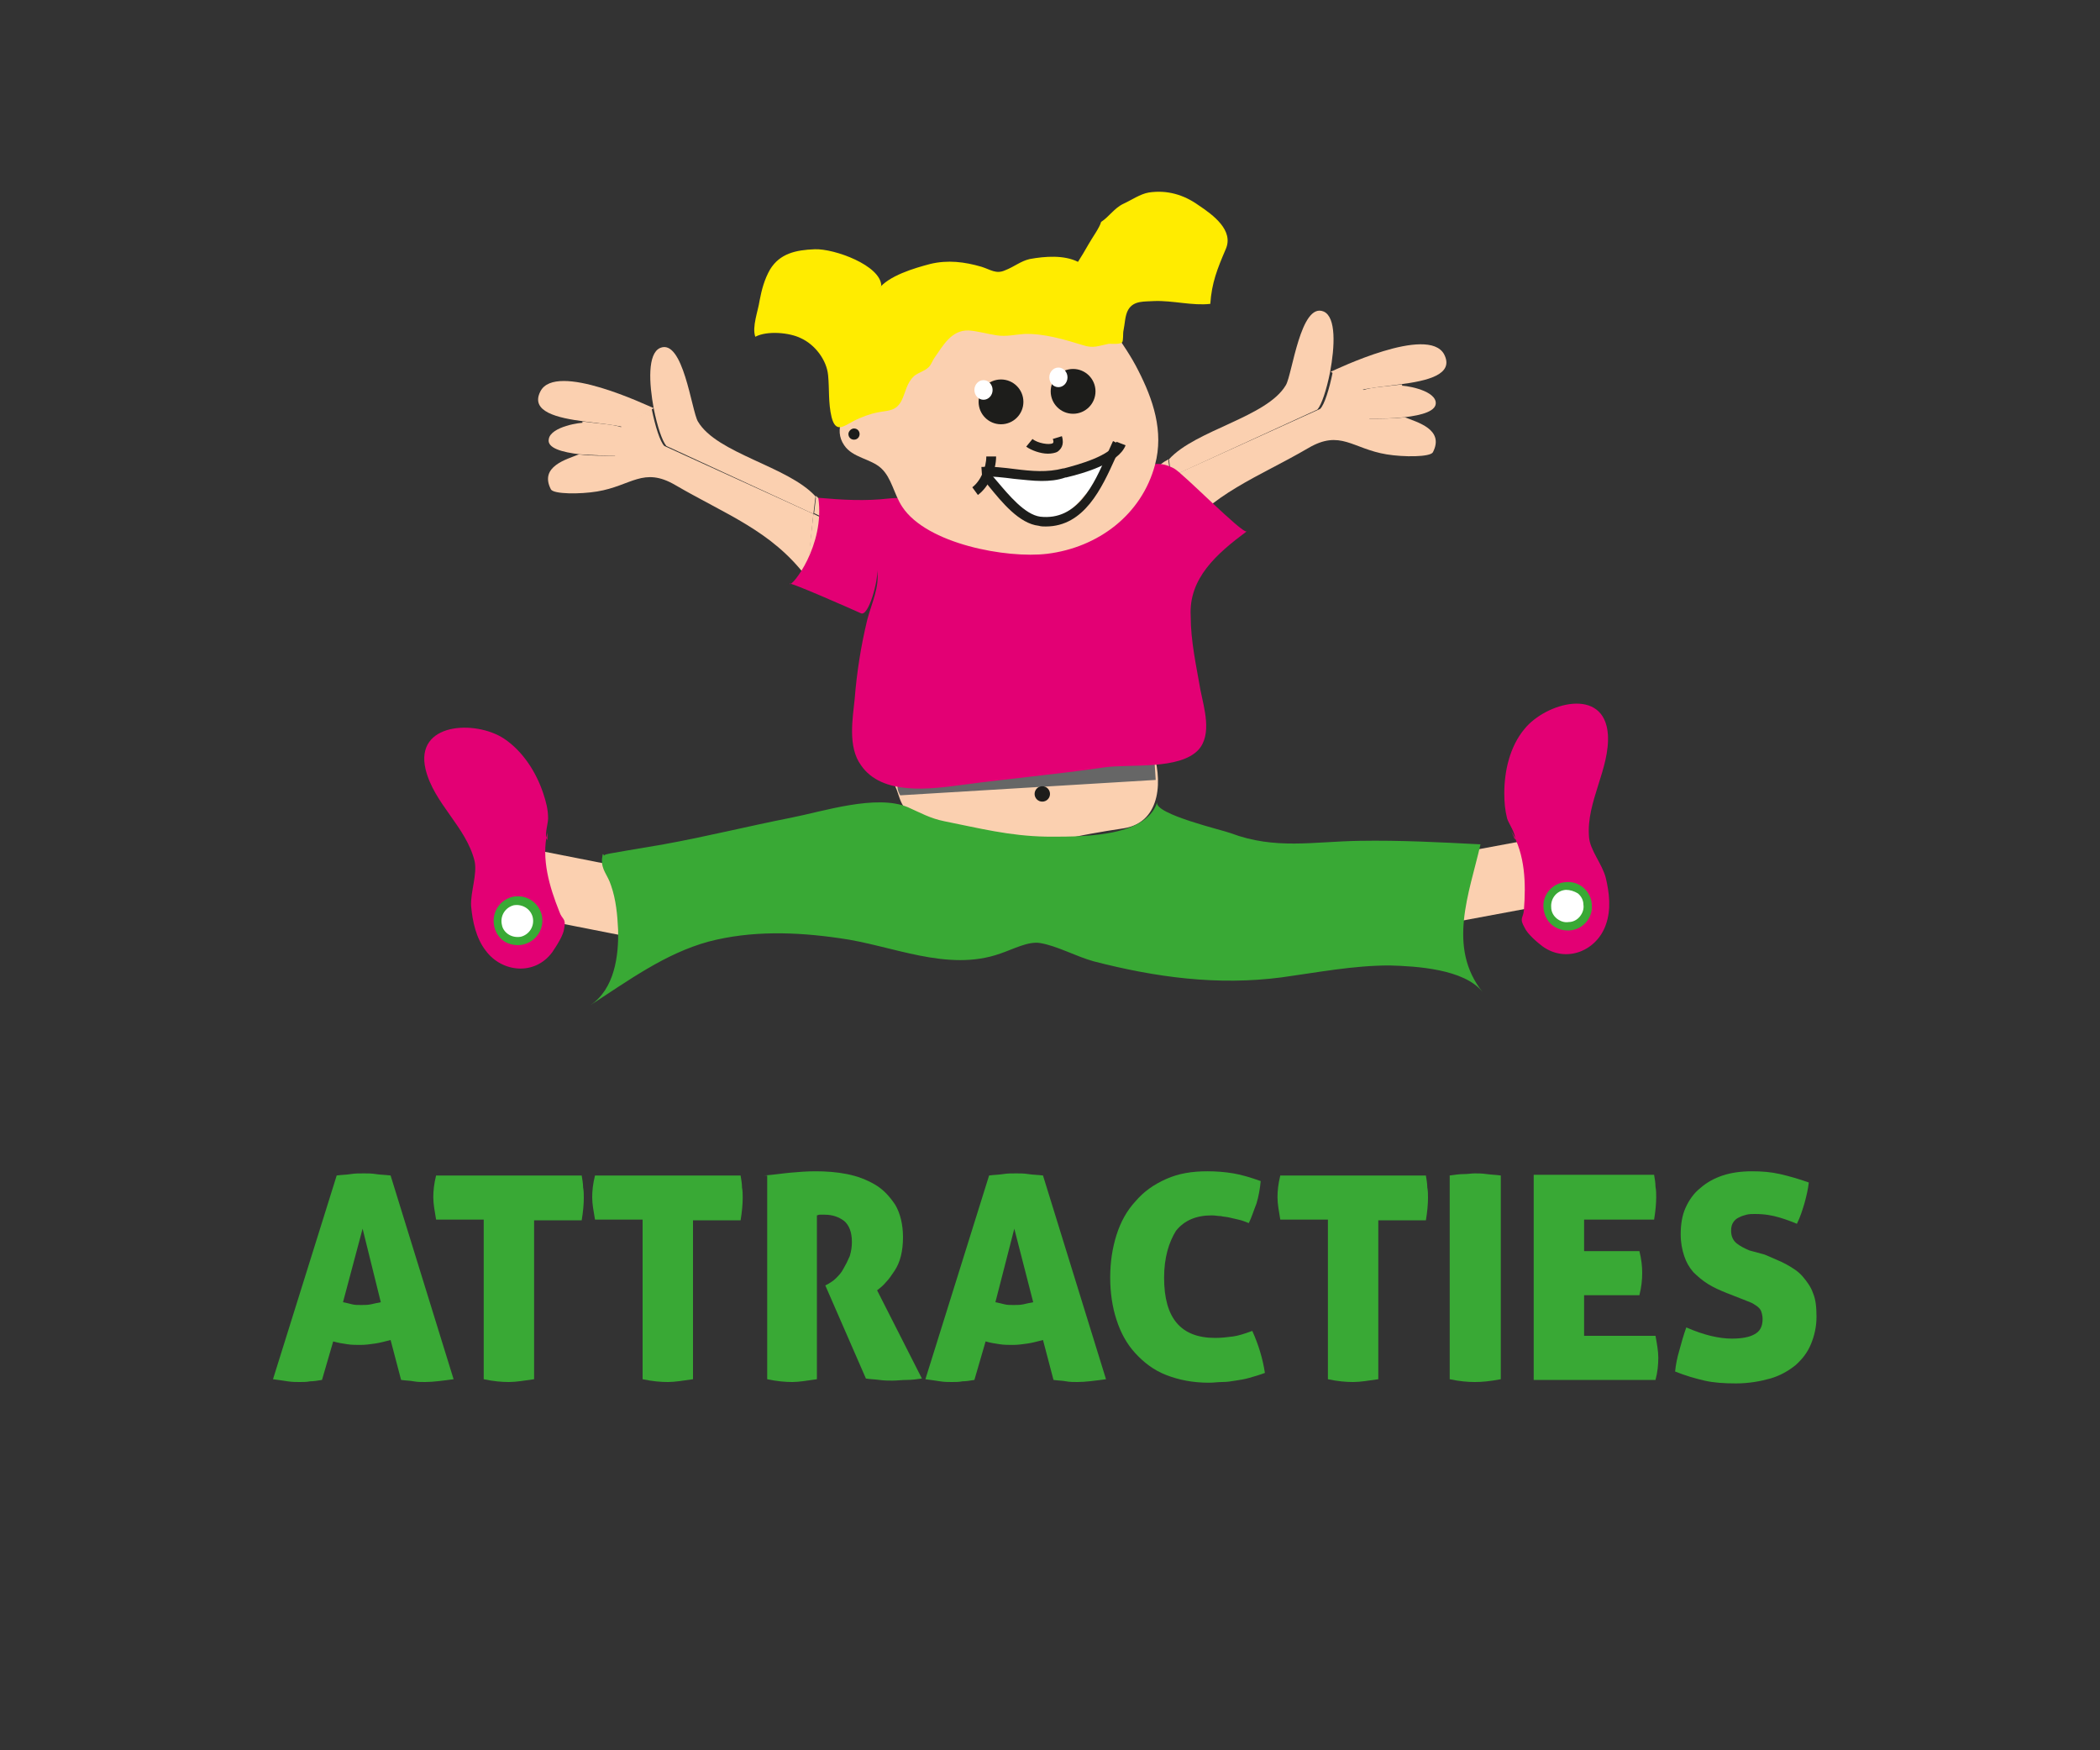 <?xml version="1.0" encoding="utf-8"?>
<!-- Generator: Adobe Illustrator 19.2.1, SVG Export Plug-In . SVG Version: 6.00 Build 0)  -->
<svg version="1.1" id="Laag_1" xmlns="http://www.w3.org/2000/svg" xmlns:xlink="http://www.w3.org/1999/xlink" x="0px" y="0px"
	 viewBox="0 0 300 250" style="enable-background:new 0 0 300 250;" xml:space="preserve">
<rect x="0" y="0" width="300" height="250" fill="#333333" stroke="none"/>
<style type="text/css">
	.st0{fill:#FBD0B0;}
	.st1{fill:#666666;}
	.st2{fill:#E30074;}
	.st3{fill:none;stroke:#E20613;stroke-width:3.982;}
	.st4{fill:#39A935;}
	.st5{fill:#1D1D1B;}
	.st6{fill:#FFFFFF;}
	.st7{fill:#FFEC00;}
</style>
<g>
	
		<rect x="206.8" y="121.2" transform="matrix(0.983 -0.183 0.183 0.983 -19.446 40.973)" class="st0" width="11.7" height="9.6"/>
	
		<rect x="78.7" y="120.5" transform="matrix(0.193 -0.981 0.981 0.193 -57.885 184.938)" class="st0" width="9.6" height="14.2"/>
	<path class="st0" d="M127.8,111.9c-0.2-0.2-0.2-0.4-0.2-0.1c-0.1-0.2-0.1-0.3-0.2-0.4c0.3,0.4,0.5,0.9,0.7,1.4
		c0.3,0.8,0.5,1.7,1,2.4c0.7,1.1,1.9,1.7,3,2.4c3,1.7,6.1,1.6,9.4,2.1c3.4,0.5,6.2,1.3,9.6,0.4c3.2-0.8,6.2-1.3,9.5-1.8
		c5.4-0.9,5.5-7.2,4-11.3c-2.7,1.5-5.5,1.3-8.5,1.9c-3.4,0.7-6.8,1.2-10.4,1c-2.8-0.2-5.6-1.1-8.4-1.4c-3.2-0.3-6.7-0.3-9.9-0.2
		c-0.3,1-0.4,2.5,0,3.3"/>
	<g id="XMLID_1_">
		<g>
			<path class="st0" d="M165.5,68.9l1.7-0.8l-0.3-2.5C166.1,66.5,165.5,67.6,165.5,68.9z"/>
			<path class="st0" d="M167.2,68.1l-1.7,0.8c0.1-1.3,0.6-2.3,1.5-3.3l0,0c-4.5,1.9-0.8,7.4,1.2,11.4L167.2,68.1z"/>
			<path class="st0" d="M167,65.6l0.3,2.5l20.9-9.6c0.6-0.7,1.3-2.8,1.8-5.3c0.7-3.7,0.9-7.9-0.9-8.7c-3.3-1.4-4.5,9-5.4,10.5
				C181,59.6,170.8,61.4,167,65.6z"/>
			<path class="st0" d="M167.2,68.1l0.9,8.9l0.1,0c4.9-6.6,11.5-8.8,18.7-13c4.6-2.7,6.3,0.1,11.2,0.9c2.4,0.4,6.2,0.4,6.6-0.3
				c1.7-3.3-2.3-4.3-4-5c-1.6,0.2-3.5,0.2-5.1,0.2l4.8-4.6c-0.1,0-0.2-0.1-0.1-0.1l0-0.2c-2.2,0.3-4.4,0.4-5.5,0.8l-4.4-2.6
				c0,0,0,0,0,0h0c-0.5,2.5-1.2,4.7-1.8,5.3L167.2,68.1z"/>
			<path class="st0" d="M190.1,53.1l4.4,2.6c1.1-0.3,3.3-0.5,5.5-0.8c3.9-0.5,7.8-1.4,6.3-4.3C204,46.4,190.8,52.8,190.1,53.1z"/>
			<path class="st0" d="M200.6,59.6c2.6-0.3,4.7-0.9,4.5-2.2c-0.3-1.8-4.7-2.4-5-2.3c-0.1,0,0,0,0.1,0.1l-4.8,4.6
				C197.1,59.8,198.9,59.8,200.6,59.6z"/>
		</g>
	</g>
	<g id="XMLID_2_">
		<g>
			<path class="st0" d="M118,74.1l-1.7-0.8l0.3-2.5C117.4,71.8,117.9,72.9,118,74.1z"/>
			<path class="st0" d="M116.2,73.4l1.7,0.8c-0.1-1.3-0.6-2.3-1.5-3.3l0,0c4.5,1.9,0.8,7.4-1.2,11.5L116.2,73.4z"/>
			<path class="st0" d="M116.5,70.9l-0.3,2.5l-21-9.7c-0.6-0.7-1.3-2.8-1.8-5.3c-0.7-3.7-0.9-7.9,0.9-8.7c3.3-1.4,4.5,9,5.4,10.5
				C102.4,64.8,112.6,66.6,116.5,70.9z"/>
			<path class="st0" d="M116.2,73.4l-0.9,9l-0.1,0c-5-6.6-11.5-8.9-18.7-13.1c-4.6-2.7-6.3,0.1-11.2,0.9c-2.4,0.4-6.2,0.4-6.6-0.3
				c-1.7-3.3,2.3-4.3,4-5c1.6,0.2,3.5,0.2,5.2,0.2l-4.8-4.6c0.1,0,0.2-0.1,0.1-0.1l0-0.2c2.2,0.3,4.4,0.4,5.5,0.8l4.4-2.6
				c0,0,0,0,0,0h0c0.5,2.5,1.2,4.7,1.8,5.3L116.2,73.4z"/>
			<path class="st0" d="M93.4,58.3L89,61c-1.1-0.3-3.3-0.5-5.5-0.8c-3.9-0.5-7.8-1.4-6.3-4.3C79.4,51.6,92.6,58,93.4,58.3z"/>
			<path class="st0" d="M82.9,64.9c-2.6-0.3-4.8-0.9-4.5-2.2c0.3-1.8,4.7-2.4,5-2.3c0.1,0,0,0-0.1,0.1l4.8,4.6
				C86.4,65.1,84.5,65,82.9,64.9z"/>
		</g>
	</g>
	<path class="st1" d="M165.1,111.4l-36.5,2.2c0,0-0.8-1.3-0.1-1.7c0.7-0.3,0.1-1,0.1-1l0.1-0.4l36.2-2.2L165.1,111.4z"/>
	<g>
		<path class="st2" d="M178.1,75.9c-0.6,0.4-9.2-8.4-10.4-9c-4.8-2.5-6,3-8.2,5.7c-2,2.4-5.6,4.3-8.9,4.4c-4.2,0.2-7.2-0.2-11.1-1.3
			c-2.1-0.5-3.6-1-5.3-2.3c-2.5-1.8-4-2.5-7.2-2.2c-3.4,0.4-6.7,0.2-10.1-0.1c1,6.8-3.8,12.8-4.1,12.3c-0.4-0.5,9.1,3.7,10.2,4.2
			c1.1,0.5,2.5-4.8,2.3-6.2c0.4,2.4-0.8,4.8-1.4,7.1c-0.9,3.7-1.5,7.5-1.8,11.3c-0.3,2.9-1,6.9,0.9,9.5c3,4.4,10,3.4,14.5,2.8
			c6.7-0.9,13.5-1.5,20.3-2.5c3.6-0.5,10.7,0.4,13.4-2.5c2-2.2,0.8-6,0.3-8.5c-0.6-3.5-1.4-7-1.4-10.6
			C169.8,82.6,173.8,79.1,178.1,75.9z"/>
	</g>
	<path class="st0" d="M165,66.4c-1.9,7.1-8.1,11.8-15.4,12.7c-5.8,0.7-17.2-1.4-20.7-6.7c-1.2-1.8-1.5-4.1-3-5.5
		c-1.5-1.4-4.1-1.5-5.3-3.3c-1.6-2.3,0.1-4.9,1.4-6.7c1.4-2,2.7-4,4.3-5.8c3.6-4.2,8-8.1,13.6-9.2c5.1-1.1,9.7,0.1,14.3,2.3
		c1.9,0.9,3.8,1.4,5,3.2s2.4,3.5,3.4,5.5C164.7,57,166.3,61.6,165,66.4z"/>
	<path class="st3" d="M125.5,41.8"/>
	<path class="st4" d="M86.1,122c0.5,0.1-0.3,1.1,0.1,0.4c0.3-0.5-0.7-0.2,8.6-1.8c6.1-1.1,12.1-2.6,18.2-3.8
		c4.6-0.9,12.2-3.4,16.7-1.5c1.8,0.8,3.2,1.6,5.2,2c5,1,9.3,2.1,14.5,2.2c4.3,0,14.3,0.3,15.9-4.9c-0.4,1.7,9.5,4,10.5,4.4
		c6.4,2.4,11.8,1.2,18.4,1.1c5.8-0.1,11.5,0.2,17.3,0.5c-1.6,7-4.8,14.7,0.3,21.1c-2.6-3.3-9.5-3.7-13.3-3.8c-5.2,0-10.3,1-15.4,1.7
		c-9.2,1.2-18,0-26.9-2.3c-2.5-0.7-5.2-2.2-7.6-2.6c-1.7-0.3-3.9,0.9-5.7,1.5c-7.6,2.7-15.5-1.2-23-2.2c-6.2-0.9-12.6-1.1-18.7,0.5
		c-6.2,1.7-11.5,5.6-16.9,9.1c3.5-2.3,4.1-7.1,4-10.8c-0.1-2.1-0.3-4.3-1-6.3c-0.5-1.6-1.4-2.2-1.3-3.8"/>
	<circle class="st5" cx="143" cy="57.4" r="3.2"/>
	<circle class="st5" cx="153.3" cy="55.9" r="3.2"/>
	<ellipse class="st6" cx="140.5" cy="55.7" rx="1.3" ry="1.4"/>
	<ellipse class="st6" cx="151.2" cy="53.9" rx="1.3" ry="1.4"/>
	<path class="st5" d="M149.7,64.8c-1.1,0-2.4-0.5-3.1-1l0.9-1.1c0.7,0.6,2.4,0.9,2.9,0.6c0,0,0.2-0.1,0-0.6l1.3-0.4
		c0.4,1.3-0.2,1.9-0.6,2.2C150.8,64.7,150.2,64.8,149.7,64.8z"/>
	<path class="st6" d="M141.7,67.6c1.6-0.4,2.5-0.2,4,0.1c1.4,0.3,3.1,0.1,4.6,0.1c2.7,0,5.6-1,7.7-2.5c0.1,0.6-0.1,1.2-0.3,1.8
		c-0.5,0.3-1,1.4-1.4,2c-0.5,0.7-1,1.3-1.6,1.9c-1.3,1.6-2.3,2.4-4.3,3c-3.3,1-7.1-2.5-8.9-5.1c-0.2-0.3-0.4-0.5-0.7-0.8
		c0.4-0.4,0.9-0.5,1.4-0.7"/>
	<g>
		<path class="st5" d="M149.4,75.2c-0.3,0-0.7,0-1-0.1c-2.8-0.3-5.3-3.4-7.1-5.6c-0.4-0.5-0.7-0.9-1-1.2l1-0.9
			c0.3,0.4,0.7,0.8,1.1,1.3c1.7,2,4,4.8,6.2,5.1c5.3,0.6,7.7-4.6,9.5-8.8c0.3-0.7,0.6-1.3,0.9-2l1.2,0.6c-0.3,0.6-0.6,1.2-0.9,1.9
			C157.4,69.7,154.9,75.2,149.4,75.2z"/>
		<path class="st5" d="M148.8,68.7c-1.3,0-2.7-0.2-3.9-0.3c-1.6-0.2-3.1-0.4-4.6-0.3l-0.1-1.4c1.6-0.1,3.2,0.1,4.8,0.3
			c2.4,0.3,4.6,0.5,6.9-0.1l0.1,0c1.9-0.5,6.8-1.8,7.5-3.8l1.3,0.5c-1,2.6-6,4-8.5,4.6l-0.1,0C151.1,68.6,149.9,68.7,148.8,68.7z"/>
		<path class="st5" d="M139.7,70.7l-0.8-1.1c1.2-0.9,2-2.8,2-4.4l1.4,0C142.3,67.2,141.3,69.5,139.7,70.7z"/>
	</g>
	<circle class="st5" cx="148.9" cy="113.4" r="1.1"/>
	<g>
		<path class="st2" d="M78.2,118.9c-0.9,3.8,0.3,7.8,1.7,11.3c0.4,1.2,1,0.9,0.7,2.4c-0.1,1-1.1,2.5-1.7,3.4
			c-2.5,3.4-7.2,2.9-9.5-0.2c-1.4-1.8-1.9-4.2-2.1-6.4c-0.1-2,0.9-4.5,0.5-6.4c-1.2-4.9-5.8-8.2-7-13.1c-1.6-6.7,7.1-7.1,11.2-4.4
			c2.7,1.8,4.6,4.8,5.6,7.8c0.4,1.2,0.7,2.3,0.7,3.6c0,0.8-0.6,2.5-0.1,3.1"/>
		<g>
			
				<ellipse transform="matrix(0.974 -0.229 0.229 0.974 -28.121 20.374)" class="st6" cx="73.9" cy="131.6" rx="2.9" ry="2.9"/>
			<path class="st4" d="M73.9,135c-0.6,0-1.3-0.2-1.8-0.5c-0.8-0.5-1.3-1.3-1.5-2.2c-0.4-1.9,0.7-3.7,2.6-4.2l0,0
				c1.9-0.4,3.7,0.7,4.2,2.6c0.4,1.9-0.7,3.7-2.6,4.2C74.4,135,74.1,135,73.9,135z M73.4,129.3c-1.2,0.3-2,1.5-1.7,2.8
				c0.1,0.6,0.5,1.1,1,1.4c0.5,0.3,1.1,0.4,1.7,0.3c1.2-0.3,2-1.5,1.7-2.8C75.8,129.8,74.6,129.1,73.4,129.3L73.4,129.3z"/>
		</g>
	</g>
	<g>
		<path class="st2" d="M215.9,118.7c2,3.4,2.1,7.5,1.8,11.3c-0.1,1.2-0.7,1.1,0.1,2.5c0.4,0.9,1.8,2.1,2.6,2.7
			c3.4,2.4,7.7,0.6,9-3.1c0.8-2.2,0.5-4.6,0-6.7c-0.5-2-2.3-4-2.4-5.9c-0.4-5,3-9.7,2.7-14.6c-0.5-6.9-8.9-4.5-11.9-0.8
			c-2.1,2.5-2.9,6-2.9,9.2c0,1.3,0.1,2.4,0.4,3.6c0.2,0.7,1.3,2.2,1.1,3"/>
		<g>
			
				<ellipse transform="matrix(0.997 -8.103094e-02 8.103094e-02 0.997 -9.75 18.565)" class="st6" cx="223.9" cy="129.4" rx="2.9" ry="2.9"/>
			<path class="st4" d="M223.9,132.9c-0.8,0-1.6-0.3-2.2-0.8c-0.7-0.6-1.1-1.4-1.2-2.4c-0.2-1.9,1.3-3.6,3.2-3.7l0,0
				c1.9-0.2,3.6,1.3,3.7,3.2c0.2,1.9-1.3,3.6-3.2,3.7C224,132.9,224,132.9,223.9,132.9z M223.7,127.1c-1.3,0.1-2.2,1.2-2.1,2.5
				c0,0.6,0.3,1.2,0.8,1.6c0.5,0.4,1.1,0.6,1.7,0.5c0.6,0,1.2-0.3,1.6-0.8c0.4-0.5,0.6-1.1,0.5-1.7c0-0.6-0.3-1.2-0.8-1.6
				C224.9,127.3,224.3,127.1,223.7,127.1L223.7,127.1z"/>
		</g>
	</g>
	<path class="st7" d="M125.5,41.3c1.4-1.9,5.1-3,7.4-3.6c2.5-0.6,4.9-0.3,7.3,0.4c1.3,0.4,2.1,1.1,3.4,0.5c1.3-0.5,2.2-1.3,3.5-1.6
		c2.2-0.4,4.9-0.6,6.9,0.4c0.5-0.8,1-1.6,1.5-2.5c0.5-0.9,1.6-2.4,1.8-3.2c1.1-0.7,1.9-2,3.2-2.6c1.1-0.5,2.4-1.4,3.6-1.6
		c2.6-0.4,5,0.3,7.1,1.8c2.1,1.4,5.1,3.6,3.9,6.3c-1.2,2.8-2,4.8-2.2,7.8c-2.5,0.3-5.4-0.5-8-0.4c-1.4,0.1-2.9-0.1-3.7,1.2
		c-0.5,0.8-0.5,2.1-0.7,3c-0.1,0.4,0,1.5-0.2,1.7c-0.3,0.3-1.5,0.2-1.9,0.2c-1.5,0.3-2.2,0.7-3.7,0.2c-2.6-0.8-5.6-1.7-8.4-1.6
		c-1.4,0.1-2.5,0.4-3.9,0.2c-1.3-0.2-2.7-0.6-4-0.7c-2.5-0.1-3.7,2.2-4.9,3.9c-0.3,0.4-0.5,1.1-0.9,1.4c-0.5,0.5-1.4,0.7-2,1.2
		c-1.1,1-1.2,2.3-1.8,3.5c-0.8,1.6-2,1.4-3.4,1.7c-1.1,0.2-2.4,0.7-3.4,1.2c-1.5,0.8-2.6,1.8-3.2-0.5c-0.5-2.1-0.3-4-0.5-6
		c-0.2-2.2-1.9-4.4-3.9-5.3c-1.6-0.8-4.8-1.1-6.5-0.2c-0.5-1.4,0.4-3.7,0.6-5.1c0.3-1.6,0.7-3.1,1.5-4.5c1.4-2.3,3.7-2.8,6.4-2.9
		c2.8-0.1,9.4,2.3,9.5,5.2"/>
	<path class="st5" d="M122,62.8c-0.5,0-0.8-0.4-0.8-0.8s0.4-0.8,0.8-0.8c0.5,0,0.8,0.4,0.8,0.8S122.5,62.8,122,62.8z M122.1,62
		L122.1,62C122.1,62,122.1,62,122.1,62z"/>
</g>
<g>
	<path class="st4" d="M46,197.1c-0.6,0.1-1.2,0.2-1.7,0.2c-0.5,0.1-1,0.1-1.5,0.1c-0.5,0-1.1,0-1.7-0.1c-0.6-0.1-1.4-0.2-2.1-0.3
		l9.1-29.1c0.7-0.1,1.4-0.1,2-0.2s1.2-0.1,1.9-0.1c0.5,0,1.1,0,1.7,0.1c0.6,0.1,1.3,0.1,2.1,0.2l9,29.1c-1.5,0.2-2.9,0.4-4.1,0.4
		c-0.5,0-1.1,0-1.6-0.1c-0.5-0.1-1.1-0.1-1.8-0.2l-1.5-5.7c-0.8,0.2-1.5,0.4-2.2,0.5c-0.7,0.1-1.4,0.2-2.1,0.2c-0.6,0-1.3,0-1.9-0.1
		c-0.7-0.1-1.3-0.2-2-0.4L46,197.1z M51.8,175.5L49,186c0.5,0.1,0.9,0.2,1.3,0.3c0.4,0.1,0.8,0.1,1.3,0.1c0.5,0,0.9,0,1.4-0.1
		c0.4-0.1,0.9-0.2,1.4-0.3L51.8,175.5z"/>
	<path class="st4" d="M69.1,174.2h-6.8c-0.2-1.2-0.4-2.2-0.4-3.2c0-0.9,0.1-1.9,0.4-3.1h20.8c0.1,0.6,0.2,1.2,0.2,1.7
		c0.1,0.5,0.1,1,0.1,1.5c0,0.9-0.1,2-0.3,3.2h-6.8V197c-1.4,0.2-2.6,0.4-3.6,0.4c-1,0-2.2-0.1-3.6-0.4V174.2z"/>
	<path class="st4" d="M91.8,174.2H85c-0.2-1.2-0.4-2.2-0.4-3.2c0-0.9,0.1-1.9,0.4-3.1h20.8c0.1,0.6,0.2,1.2,0.2,1.7
		c0.1,0.5,0.1,1,0.1,1.5c0,0.9-0.1,2-0.3,3.2H99V197c-1.4,0.2-2.6,0.4-3.6,0.4c-1,0-2.2-0.1-3.6-0.4V174.2z"/>
	<path class="st4" d="M109.2,167.9c1.3-0.1,2.6-0.3,3.7-0.4c1.1-0.1,2.3-0.2,3.6-0.2c1.5,0,3,0.1,4.5,0.4c1.5,0.3,2.8,0.8,4,1.5
		c1.2,0.7,2.1,1.7,2.9,2.9c0.7,1.2,1.1,2.8,1.1,4.6c0,1-0.1,1.9-0.3,2.7c-0.2,0.8-0.5,1.5-0.9,2.1c-0.4,0.6-0.8,1.2-1.2,1.6
		c-0.4,0.5-0.9,0.9-1.3,1.2l6.4,12.6c-0.7,0.1-1.4,0.2-2.1,0.2s-1.5,0.1-2.1,0.1c-0.5,0-1.2,0-1.9-0.1c-0.7-0.1-1.4-0.1-1.9-0.2
		l-5.8-13.3l0.4-0.2c0.3-0.2,0.7-0.4,1.1-0.8c0.4-0.4,0.8-0.8,1.1-1.4c0.3-0.5,0.6-1.1,0.9-1.8c0.2-0.7,0.3-1.3,0.3-2
		c0-1.4-0.4-2.4-1.1-3c-0.8-0.6-1.7-0.9-2.8-0.9c-0.3,0-0.5,0-0.7,0c-0.2,0-0.3,0.1-0.4,0.1V197c-1.4,0.2-2.6,0.4-3.5,0.4
		c-1,0-2.2-0.1-3.6-0.4V167.9z"/>
	<path class="st4" d="M139.2,197.1c-0.6,0.1-1.2,0.2-1.7,0.2c-0.5,0.1-1,0.1-1.5,0.1c-0.5,0-1.1,0-1.7-0.1c-0.6-0.1-1.4-0.2-2.1-0.3
		l9.1-29.1c0.7-0.1,1.4-0.1,2-0.2s1.2-0.1,1.9-0.1c0.5,0,1.1,0,1.7,0.1c0.6,0.1,1.3,0.1,2.1,0.2l9,29.1c-1.5,0.2-2.9,0.4-4.1,0.4
		c-0.5,0-1.1,0-1.6-0.1c-0.5-0.1-1.1-0.1-1.8-0.2l-1.5-5.7c-0.8,0.2-1.5,0.4-2.2,0.5c-0.7,0.1-1.4,0.2-2.1,0.2c-0.6,0-1.3,0-1.9-0.1
		c-0.7-0.1-1.3-0.2-2-0.4L139.2,197.1z M144.9,175.5l-2.7,10.5c0.5,0.1,0.9,0.2,1.3,0.3c0.4,0.1,0.8,0.1,1.3,0.1
		c0.5,0,0.9,0,1.4-0.1c0.4-0.1,0.9-0.2,1.4-0.3L144.9,175.5z"/>
	<path class="st4" d="M166.3,182.5c0,5.8,2.4,8.6,7.3,8.6c0.9,0,1.7-0.1,2.5-0.2s1.7-0.4,2.8-0.8c0.9,2,1.5,4,1.8,6
		c-0.8,0.3-1.5,0.5-2.2,0.7c-0.7,0.2-1.3,0.3-2,0.4c-0.6,0.1-1.2,0.2-1.9,0.2c-0.6,0-1.2,0.1-1.9,0.1c-2.3,0-4.3-0.4-6.1-1.1
		s-3.2-1.8-4.4-3.1c-1.2-1.3-2.1-2.9-2.7-4.8c-0.6-1.8-0.9-3.9-0.9-6c0-2.2,0.3-4.2,0.9-6.1c0.6-1.9,1.5-3.5,2.7-4.8
		c1.2-1.4,2.6-2.4,4.4-3.2s3.7-1.1,5.9-1.1c1.3,0,2.5,0.1,3.7,0.3c1.2,0.2,2.5,0.6,3.9,1.1c-0.1,1.1-0.3,2.2-0.6,3.2
		c-0.4,1-0.7,2-1.1,2.8c-0.5-0.2-1-0.4-1.5-0.5c-0.4-0.1-0.9-0.2-1.3-0.3c-0.4-0.1-0.8-0.1-1.2-0.2c-0.4,0-0.8-0.1-1.3-0.1
		c-2.2,0-3.9,0.7-5.1,2.2C167,177.4,166.3,179.6,166.3,182.5z"/>
	<path class="st4" d="M189.7,174.2h-6.8c-0.2-1.2-0.4-2.2-0.4-3.2c0-0.9,0.1-1.9,0.4-3.1h20.8c0.1,0.6,0.2,1.2,0.2,1.7
		c0.1,0.5,0.1,1,0.1,1.5c0,0.9-0.1,2-0.3,3.2h-6.8V197c-1.4,0.2-2.6,0.4-3.6,0.4c-1,0-2.2-0.1-3.6-0.4V174.2z"/>
	<path class="st4" d="M210.7,197.4c-1,0-2.2-0.1-3.6-0.4v-29.1c0.7-0.1,1.4-0.2,2-0.2s1.1-0.1,1.6-0.1c0.5,0,1,0,1.7,0.1
		s1.3,0.1,2,0.2V197C212.8,197.3,211.7,197.4,210.7,197.4z"/>
	<path class="st4" d="M234.6,181.8c0,1-0.1,2-0.4,3.2h-7.9v5.8h10.2c0.2,1.1,0.4,2.2,0.4,3.1c0,1-0.1,2.1-0.4,3.2h-17.4v-29.3h17.2
		c0.1,0.6,0.2,1.2,0.2,1.7c0.1,0.5,0.1,1,0.1,1.5c0,0.9-0.1,2-0.3,3.2h-10v4.5h7.9C234.5,179.9,234.6,180.9,234.6,181.8z"/>
	<path class="st4" d="M252.1,179.2c1.1,0.5,2.2,0.9,3.1,1.4c0.9,0.5,1.7,1,2.3,1.7s1.2,1.5,1.5,2.4c0.4,0.9,0.5,2.1,0.5,3.4
		c0,1.4-0.3,2.7-0.8,3.9s-1.2,2.1-2.2,3c-1,0.8-2.2,1.5-3.6,1.9s-3.1,0.7-4.9,0.7c-1.7,0-3.2-0.1-4.5-0.4c-1.3-0.3-2.7-0.7-4.2-1.3
		c0.1-1,0.3-2,0.6-3c0.3-1.1,0.6-2.2,1-3.3c2.5,1.1,4.7,1.6,6.5,1.6c1.4,0,2.5-0.2,3.2-0.6c0.8-0.4,1.2-1.1,1.2-2.2
		c0-0.4-0.1-0.8-0.2-1.1s-0.4-0.6-0.7-0.8c-0.3-0.2-0.6-0.4-0.9-0.5c-0.3-0.1-0.7-0.3-1-0.4l-2.3-0.9c-1-0.4-1.9-0.8-2.7-1.3
		s-1.5-1.1-2.1-1.7c-0.6-0.7-1-1.4-1.3-2.3c-0.3-0.9-0.5-1.9-0.5-3.1c0-1.4,0.2-2.7,0.7-3.8c0.5-1.1,1.2-2.1,2.1-2.8
		c0.9-0.8,2-1.4,3.2-1.8c1.2-0.4,2.6-0.6,4.2-0.6c1.4,0,2.7,0.1,4,0.4c1.3,0.3,2.7,0.7,4.1,1.2c-0.1,0.9-0.3,1.8-0.6,2.9
		c-0.3,1-0.6,2-1.1,3c-0.7-0.3-1.5-0.6-2.5-0.9s-2.1-0.5-3.5-0.5c-0.4,0-0.8,0-1.2,0.1c-0.4,0.1-0.7,0.2-1.1,0.4s-0.6,0.4-0.8,0.7
		c-0.2,0.3-0.3,0.7-0.3,1.2c0,0.8,0.3,1.4,0.8,1.8c0.5,0.4,1.1,0.7,1.8,1L252.1,179.2z"/>
</g>
</svg>
